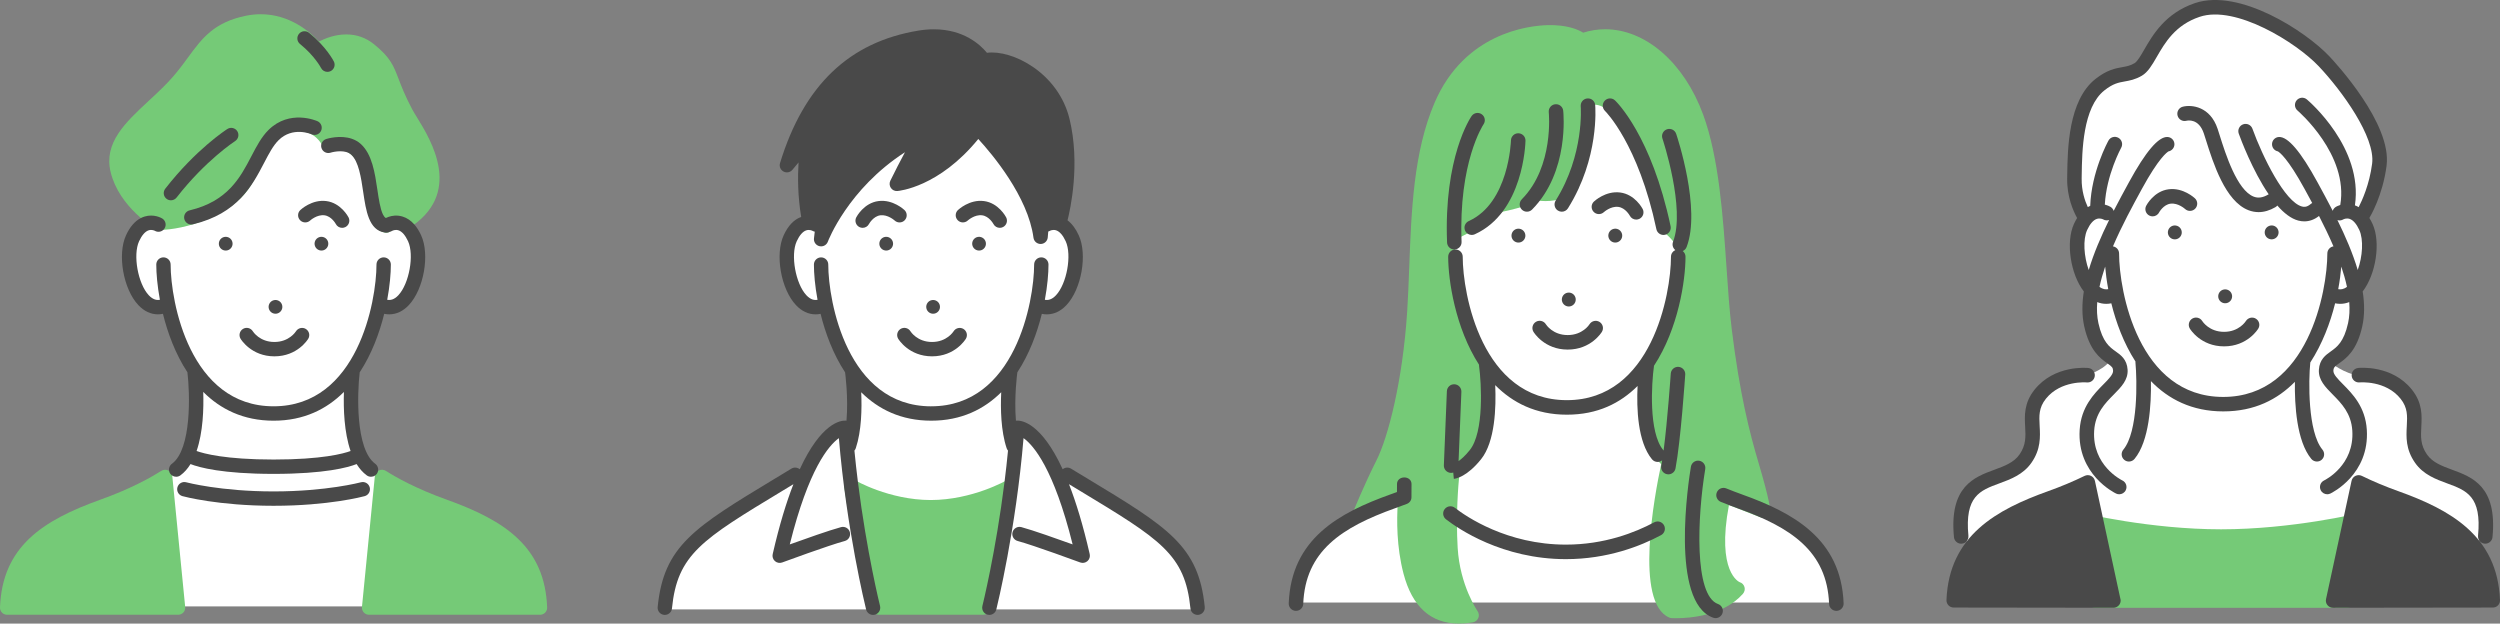 <?xml version="1.0" encoding="UTF-8"?>
<svg id="_レイヤー_2" data-name="レイヤー 2" xmlns="http://www.w3.org/2000/svg" viewBox="0 0 3096.93 772.47">	
  <rect x="0" y="0" width="3096.93" height="772.47" fill="#808080" stroke="none"/>	
  <defs>
    <style>
      .cls-1 {
        fill: none;
      }

      .cls-1, .cls-2, .cls-3, .cls-4 {
        stroke-width: 0px;
      }

      .cls-2 {
        fill: #75ca77;
      }

      .cls-3 {
        fill: #494949;
      }

      .cls-4 {
        fill: #fff;
      }
    </style>
  </defs>
  <g id="_レイヤー_1-2" data-name="レイヤー 1">
    <g>
      <path class="cls-4" d="m218.88,751.16h238.35l21.31-157s-31.87-15.09-39.93-54.04c-8.06-38.95-1.86-79.71-1.86-79.71,0,0,26.05-39.22,32.08-80.27,0,0,31.31,10.78,46.32-39.94,15.01-50.72-31.95-71.89-41.67-74.69,0,0-24.25-105.07-61.6-112.59-37.35-7.52-62.81-3.07-98.55,44.06-35.74,47.14-122.9,78.96-122.9,78.96,0,0-34.99,4.64-30.39,58,4.6,53.36,49.01,46.55,49.01,46.55,0,0,9.87,50.49,33.87,81.12,0,0,9.13,104.46-38.31,129.23l14.28,160.31Z"/>
      <g>
        <path class="cls-2" d="m477.91,288.22c.21.02.42.02.63.02,2.58,0,5.06-1.13,6.75-3.11,1.7-1.98,3.43-2.86,5.6-2.86,2.66,0,4.98,1.28,4.99,1.28,0,0,0,0,0,0,2.86,1.75,6.46,1.73,9.31-.03,69.79-43.23,28.87-109.69,11.39-138.07-2.48-4.03-4.63-7.52-6-10.12-8.85-16.76-13.25-28.25-16.78-37.48-6.37-16.64-10.21-26.69-30.53-43.09-9.97-8.04-21.52-12.12-34.32-12.12-14.06,0-26.48,5.03-33.87,8.84-10.34-11.29-35.58-33.86-72.16-33.86-5.86,0-11.84.6-17.76,1.78-40.22,8.02-55.1,28.34-72.34,51.88-7.14,9.74-14.51,19.82-24.54,30.36-7.77,8.17-16.1,15.89-24.14,23.36-28.75,26.67-55.9,51.86-47.09,88.18,10.59,43.65,54.17,69.41,56.02,70.48,1.38.8,3.11,1.2,4.52,1.2,30.41-.19,86.54-16.58,110.46-51.13,7.49-10.82,12.51-22.09,16.94-32.04,8.73-19.58,15.03-33.73,34.59-38.16,3.55-.81,6.99-1.21,10.23-1.21,20.3,0,28.53,16.22,28.85,16.85,1.57,3.32,5,5.33,8.7,5.07,1.59-.12,3.13-.18,4.61-.18,32.34,0,37.66,27.81,41.26,64.17,3.63,36.68,21.19,39.76,24.68,40.01Z"/>
        <path class="cls-2" d="m553.15,618.88c-38.49-13.78-63.62-28.21-75.17-35.58-2.61-1.66-5.9-1.86-8.67-.51-2.78,1.35-4.66,4.04-4.96,7.12l-15.97,162.01c-.25,2.5.58,4.94,2.26,6.8,1.69,1.86,4.08,2.83,6.59,2.83h211.67c2.42,0,4.73-.89,6.41-2.63,1.68-1.74,2.57-4,2.48-6.41-2.83-74.86-51.87-107.56-124.64-133.62Z"/>
        <path class="cls-2" d="m213.45,589.93c-.31-3.08-2.19-5.78-4.96-7.13-2.78-1.35-6.06-1.17-8.67.5-11.55,7.37-36.68,21.78-75.17,35.56C51.88,644.92,2.84,677.6,0,752.46c-.09,2.42.8,4.72,2.48,6.46,1.68,1.74,3.99,2.63,6.41,2.63h211.67c2.51,0,4.91-.97,6.59-2.83,1.68-1.86,2.51-4.25,2.26-6.75l-15.97-162.04Z"/>
      </g>
      <g>
        <path class="cls-1" d="m338.9,521.13c-37.58,0-65.93-14.39-87.13-35.63.69,20.88-.24,49.99-8.24,73.18,8.84,3.2,35.71,10.58,95.37,10.58s86.63-7.34,95.39-10.56c-8.01-23.19-8.94-52.32-8.25-73.21-21.2,21.25-49.55,35.63-87.13,35.63Z"/>
        <path class="cls-3" d="m521.66,291.43c-2.45-5.31-5.25-9.77-8.4-13.36-4.23-4.85-9.1-8.13-14.55-9.8-7.14-2.2-13.42-1-17.41.39-1.42.49-2.53,1-3.3,1.39-1.34-.7-2.5-2.17-3.53-4.21-3.43-6.75-5.34-19.63-6.95-30.6-3.05-20.66-6.49-44.08-20.5-56.82-3.33-3.03-7.08-5.09-10.96-6.44-14.79-5.19-31.21-.03-32.09.24-2.93.96-5.02,3.28-5.81,6.02-.46,1.63-.47,3.4.09,5.15,1.49,4.66,6.47,7.24,11.17,5.77,4.75-1.5,18.61-3.99,25.62,2.4,9.31,8.48,12.27,28.55,14.88,46.26,3.43,23.31,7,47.4,26.67,50.22.18.03.35.06.51.08.19.03.36.06.54.07.3.03.62.04.92.04s.63-.01.94-.06c.27-.03.53-.06.79-.11.01,0,.03-.01.04-.01.11-.01.23-.04.34-.07.14-.04.27-.07.41-.11.1-.03.2-.07.3-.1.17-.06.34-.13.51-.2.19-.07.36-.14.52-.23.17-.09.34-.17.5-.26,1.04-.19,2.06-.56,3.02-1.13.14-.09,3.66-1.97,7.75-.62,4.31,1.42,8.38,6.11,11.82,13.53,7.83,16.98,1.4,52.63-12.05,66.92-5.32,5.67-10.09,6.29-13.76,5.59,3.22-17.34,4.49-32.7,4.49-43.65,0-4.91-3.98-8.9-8.9-8.9s-8.9,3.99-8.9,8.9c0,45.55-23.42,175.6-127.49,175.6s-127.51-130.05-127.51-175.6c0-4.91-3.98-8.9-8.9-8.9s-8.88,3.99-8.88,8.9c0,10.94,1.26,26.31,4.48,43.65-3.68.7-8.43.07-13.76-5.59-13.45-14.29-19.86-49.94-12.03-66.92,3.42-7.42,7.51-12.12,11.82-13.53,3.96-1.32,7.41.43,7.72.6,3.48,2.03,7.8,1.42,10.6-1.24.56-.53,1.07-1.14,1.49-1.85,2.3-3.85,1.39-8.74-1.99-11.49-.33-.26-.67-.5-1.04-.73-1.02-.62-10.29-5.91-21.82-2.36-1.55.47-3.03,1.07-4.48,1.82-7.47,3.76-13.66,10.92-18.45,21.34-10.99,23.85-3.43,66.71,15.24,86.55,7.11,7.55,15.45,11.43,24.22,11.43,2.06,0,4.15-.21,6.25-.64,5.92,23.95,15.54,49.93,30.34,72.46.01.09.01.16.01.24,3.05,25.31,5.49,94.97-19.26,113.07-2.86,2.07-4.11,5.55-3.5,8.8.23,1.23.72,2.43,1.47,3.5.03.04.06.07.09.11.66.9,1.46,1.63,2.33,2.22,1.46.94,3.15,1.43,4.86,1.43,1.82,0,3.66-.54,5.24-1.7,4.99-3.65,9.13-8.44,12.57-14.02,10.66,4.18,39.37,12.16,102.89,12.16s92.21-7.98,102.87-12.16c3.45,5.58,7.6,10.37,12.59,14.02,1.57,1.16,3.42,1.7,5.24,1.7,1.7,0,3.39-.49,4.85-1.44h.01c.87-.57,1.66-1.32,2.32-2.2.1-.13.19-.27.27-.4.66-1,1.09-2.09,1.29-3.2.62-3.26-.63-6.72-3.49-8.81-24.72-18.07-22.29-87.75-19.27-113.07.01-.09.01-.16.01-.24,14.81-22.55,24.42-48.51,30.36-72.46,2.1.43,4.19.64,6.25.64,8.77,0,17.1-3.88,24.22-11.43,18.67-19.84,26.22-62.72,15.24-86.55Zm-182.75,277.83c-59.67,0-86.53-7.38-95.38-10.57,8-23.19,8.93-52.3,8.24-73.19,21.2,21.24,49.55,35.64,87.14,35.64s65.93-14.39,87.14-35.64c-.7,20.89.24,50.01,8.24,73.2-8.76,3.22-35.36,10.56-95.38,10.56Z"/>
        <path class="cls-3" d="m396.87,293.46c-4.65.73-7.82,5.09-7.1,9.73.73,4.65,5.09,7.82,9.73,7.1,4.65-.73,7.83-5.09,7.09-9.74-.73-4.64-5.09-7.81-9.73-7.09Z"/>
        <path class="cls-3" d="m342.58,388.55c4.65-.73,7.83-5.09,7.09-9.74-.73-4.64-5.09-7.81-9.73-7.09-4.65.73-7.82,5.09-7.1,9.73.73,4.65,5.09,7.82,9.73,7.1Z"/>
        <path class="cls-3" d="m271.2,300.55c-.73,4.65,2.44,9.01,7.09,9.74,4.64.73,9-2.44,9.73-7.1.73-4.64-2.45-9-7.1-9.73-4.64-.73-9,2.44-9.73,7.09Z"/>
        <path class="cls-3" d="m313.25,410.48c-2.53-4.22-8-5.58-12.2-3.07-4.21,2.52-5.59,7.98-3.07,12.2.53.89,13.37,21.81,41.94,21.81s41.41-20.92,41.94-21.81c2.5-4.18,1.15-9.56-3.02-12.11-4.14-2.54-9.61-1.23-12.2,2.9-.34.54-8.49,13.23-26.72,13.23s-26.38-12.69-26.67-13.15Z"/>
        <path class="cls-3" d="m415.94,277.41c1.57,3.07,4.69,4.84,7.92,4.84,1.37,0,2.75-.32,4.05-.98,4.37-2.24,6.1-7.6,3.86-11.97-.38-.73-9.39-17.92-27.63-20.23-17.81-2.25-31.55,10.6-32.12,11.15-3.55,3.36-3.69,8.94-.35,12.51,3.33,3.56,8.95,3.76,12.55.43.08-.08,8.36-7.62,17.69-6.45,8.84,1.12,14.01,10.66,14.03,10.7Z"/>
        <path class="cls-3" d="m206.28,246.26c1.63,1.26,3.55,1.87,5.45,1.87,2.65,0,5.27-1.18,7.03-3.43,35.86-46.11,72.12-69.68,72.48-69.92,4.13-2.65,5.34-8.15,2.69-12.28-2.65-4.14-8.15-5.34-12.29-2.69-1.58,1.01-39.07,25.3-76.93,73.97-3.02,3.88-2.32,9.46,1.56,12.48Z"/>
        <path class="cls-3" d="m234.91,260.58c-4.78,1.14-7.73,5.94-6.59,10.71.97,4.09,4.62,6.83,8.64,6.83.68,0,1.38-.08,2.07-.24,55.29-13.17,73.5-48.07,88.13-76.11,6-11.5,11.19-21.44,17.99-28.15,17.34-17.12,39.92-7.65,40.93-7.21,4.47,1.97,9.71-.03,11.71-4.51,2-4.48,0-9.74-4.49-11.75-1.39-.62-34.51-14.99-60.65,10.82-8.78,8.67-14.84,20.28-21.25,32.58-13.64,26.13-29.09,55.75-76.48,67.04Z"/>
        <path class="cls-3" d="m371.65,54.5c18.15,14.65,25.86,29.34,26.03,29.66,1.57,3.09,4.69,4.88,7.94,4.88,1.34,0,2.71-.31,3.99-.95,4.39-2.21,6.16-7.55,3.95-11.94-.37-.74-9.28-18.18-30.74-35.49-3.83-3.09-9.43-2.48-12.5,1.34-3.08,3.82-2.49,9.42,1.34,12.51Z"/>
        <path class="cls-3" d="m447.08,597.44c-.42.11-42.43,11.32-108.19,11.32s-107.77-11.21-108.19-11.32c-4.74-1.29-9.63,1.51-10.91,6.24-1.29,4.74,1.5,9.62,6.23,10.92,1.79.49,44.53,11.95,112.87,11.95s111.09-11.46,112.87-11.95c4.74-1.29,7.53-6.18,6.23-10.92-1.29-4.74-6.17-7.53-10.92-6.24Z"/>
      </g>
      <path class="cls-4" d="m1024.57,280.24s-40.82-17.69-48.61,27.13c-7.8,44.82,18.54,74.71,47.95,72.99,0,0,11.19,49.17,34.48,82.37,0,0,4.97,72.32-9.91,83.86l-1.49-16.65s-23.7,3.77-50.14,58.2l-16.27,2.68s-46.51,29.07-95.04,60.93c-48.54,31.86-60.3,67.54-61.98,103.13h661.78s-9.87-65.78-52.33-95.32c-42.46-29.53-110.88-71.37-110.88-71.37l-10.89,3.53s-14.15-47.27-51.2-61.79l-7.9,9.8s-4.64-39.67,0-81.81c0,0,18.06-21.81,31.36-77.77,0,0,34.3,12.98,47.81-47.73,13.51-60.71-43.17-59.06-43.17-59.06,0,0-25.52-68.66-76.91-114.75,0,0-46.06,62.7-100.31,68.64l29.94-56.49s-63.87,8.64-116.28,109.5Z"/>
      <path class="cls-2" d="m1256.65,595.18c-2.84-1.92-6.53-2.05-9.5-.31-.42.24-42.28,24.45-94.19,24.56-51.89-.11-93.4-24.31-93.8-24.55-2.96-1.76-6.67-1.67-9.53.26-2.85,1.93-4.34,5.31-3.8,8.71,2.05,13.2,20.51,129.59,35.24,153.54,1.62,2.63,4.49,4.14,7.58,4.14h129.33c3.09,0,5.96-1.51,7.58-4.14,14.73-23.97,32.88-140.32,34.9-153.52.52-3.39-.97-6.77-3.8-8.7Z"/>
      <g>
        <path class="cls-1" d="m1320.15,298.87c-3.43-7.42-7.51-12.12-11.82-13.53-4.09-1.36-7.61.53-7.75.62-.66.4-1.34.69-2.05.9l-.6,7.24c-.37,4.52-4.11,8.04-8.64,8.15-4.49.1-8.44-3.22-9.04-7.72-6.77-50.94-51.07-103.5-68.38-122.34-48.65,59.67-98.08,64.28-100.25,64.46-3.19.26-6.24-1.22-8.04-3.85-1.8-2.63-2.05-6.02-.67-8.9,5.58-11.52,12.25-24.32,18.13-35.33-70.78,45.68-95.28,110.1-95.53,110.81-1.32,3.56-4.69,5.82-8.34,5.82-.7,0-1.39-.09-2.09-.24-4.38-1.06-7.28-5.21-6.75-9.68l.97-8.28c-.96-.19-1.9-.53-2.8-1.04-.31-.17-3.76-1.92-7.73-.6-4.31,1.42-8.4,6.11-11.82,13.53-7.83,16.98-1.42,52.63,12.03,66.92,5.34,5.67,10.09,6.29,13.76,5.59-3.22-17.34-4.48-32.7-4.48-43.65,0-4.91,3.98-8.9,8.88-8.9s8.9,3.99,8.9,8.9c0,45.55,23.43,175.6,127.51,175.6s127.51-130.05,127.51-175.6c0-4.91,3.98-8.9,8.88-8.9s8.9,3.99,8.9,8.9c0,10.94-1.27,26.31-4.49,43.65,3.68.7,8.44.07,13.76-5.59,13.45-14.29,19.87-49.94,12.05-66.92Zm-165.56,72.86c4.65-.73,9,2.43,9.73,7.08.74,4.65-2.45,9.01-7.08,9.74-4.65.73-9.01-2.45-9.74-7.1-.72-4.65,2.46-9,7.1-9.73Zm-48.37-68.54c-.73,4.65-5.08,7.83-9.73,7.1s-7.83-5.08-7.1-9.74c.73-4.64,5.09-7.81,9.73-7.08,4.65.73,7.82,5.08,7.1,9.73Zm-15.68-36.48c-8.76,1.1-13.99,10.6-14.03,10.69-1.57,3.08-4.69,4.85-7.93,4.85-1.36,0-2.75-.31-4.05-.99-4.38-2.25-6.09-7.6-3.86-11.97.39-.73,9.4-17.92,27.64-20.23,17.78-2.25,31.54,10.6,32.12,11.16,3.56,3.38,3.72,9,.33,12.56-3.36,3.56-8.97,3.71-12.53.37-.24-.21-8.48-7.6-17.68-6.44Zm105.96,152.9c-.53.89-13.38,21.82-41.93,21.82s-41.41-20.93-41.94-21.82c-2.52-4.22-1.14-9.67,3.06-12.2,4.21-2.52,9.67-1.14,12.2,3.08.29.46,8.45,13.15,26.68,13.15s26.38-12.69,26.71-13.22c2.6-4.13,8.07-5.45,12.22-2.92,4.16,2.55,5.51,7.93,3,12.12Zm17.64-109.32c-4.64.73-9-2.45-9.73-7.1-.73-4.65,2.45-9,7.1-9.73,4.65-.73,9,2.45,9.73,7.08.73,4.66-2.45,9.01-7.1,9.74Zm28.41-29.03c-1.3.67-2.69.99-4.05.99-3.23,0-6.35-1.77-7.93-4.85-.03-.03-5.19-9.57-14.03-10.69-9.31-1.17-17.61,6.37-17.7,6.44-3.59,3.32-9.21,3.13-12.55-.43-3.33-3.58-3.2-9.14.34-12.5.59-.56,14.33-13.4,32.13-11.16,18.24,2.3,27.25,19.5,27.62,20.23,2.25,4.38.51,9.73-3.85,11.97Z"/>
        <path class="cls-3" d="m1211.52,293.46c-4.65.73-7.82,5.09-7.1,9.73.73,4.65,5.09,7.82,9.73,7.1,4.65-.73,7.83-5.09,7.09-9.74-.73-4.64-5.09-7.81-9.73-7.09Z"/>
        <path class="cls-3" d="m1157.23,388.55c4.65-.73,7.83-5.09,7.09-9.74-.73-4.64-5.09-7.81-9.73-7.09-4.65.73-7.82,5.09-7.1,9.73.73,4.65,5.09,7.82,9.73,7.1Z"/>
        <path class="cls-3" d="m1099.13,293.46c-4.64-.73-9,2.44-9.73,7.09-.73,4.65,2.44,9.01,7.09,9.74,4.64.73,9-2.44,9.73-7.1.73-4.64-2.45-9-7.1-9.73Z"/>
        <path class="cls-3" d="m1193.5,407.5c-4.14-2.54-9.61-1.23-12.2,2.9-.34.54-8.49,13.23-26.72,13.23s-26.38-12.69-26.67-13.15c-2.53-4.22-7.99-5.58-12.2-3.07-4.21,2.52-5.59,7.98-3.07,12.2.53.89,13.37,21.81,41.94,21.81s41.41-20.92,41.94-21.81c2.5-4.18,1.15-9.56-3.02-12.11Z"/>
        <path class="cls-3" d="m1218.78,249.06c-17.8-2.25-31.54,10.6-32.12,11.15-3.55,3.36-3.69,8.94-.35,12.51,3.33,3.56,8.95,3.76,12.55.43.08-.08,8.38-7.62,17.69-6.45,8.84,1.12,14.01,10.66,14.03,10.7,1.57,3.07,4.69,4.84,7.92,4.84,1.37,0,2.75-.32,4.05-.98,4.37-2.24,6.1-7.6,3.86-11.97-.38-.73-9.39-17.92-27.63-20.23Z"/>
        <path class="cls-3" d="m1120.77,272.78c3.38-3.56,3.23-9.19-.33-12.57-.58-.55-14.34-13.4-32.12-11.15-18.24,2.31-27.25,19.5-27.63,20.23-2.24,4.37-.51,9.73,3.86,11.97,1.3.67,2.69.98,4.05.98,3.23,0,6.35-1.77,7.92-4.84.05-.1,5.29-9.59,14.03-10.7,9.2-1.16,17.45,6.23,17.69,6.44,3.56,3.34,9.17,3.19,12.54-.36Z"/>
        <path class="cls-3" d="m1492.41,751.96c-7.51-75.86-45.18-98.61-145.82-159.42-6.35-3.83-12.98-7.84-19.87-12.02-3.33-2.03-7.47-1.59-10.31.79-26.52-57.57-50.68-60.56-56.76-60.28-.39.01-.76.06-1.13.13-2.46-29.04,1.65-59.11,1.7-59.51.01-.14.01-.27.03-.41,14.81-22.53,24.42-48.5,30.36-72.46,2.1.43,4.19.64,6.25.64,8.77,0,17.11-3.88,24.22-11.43,18.67-19.84,26.22-62.72,15.24-86.55-3.79-8.23-8.44-14.39-13.89-18.5,3.38-13.28,16.01-69.8,2.5-125.52-13.91-57.41-71.21-86.19-102.31-82-7.98-9.74-28.54-29.13-65.81-29.13-6.11,0-12.47.53-18.93,1.59-85.95,14.08-142.07,67.77-171.6,164.16-1.24,4.05.54,8.41,4.28,10.43,3.72,2.02,8.35,1.13,11.06-2.13l7.6-9.11c-1.1,17.74-1.06,41.67,3.28,67.48-8.91,3.2-16.21,10.83-21.69,22.73-10.99,23.85-3.43,66.71,15.24,86.55,7.11,7.55,15.45,11.43,24.22,11.43,2.06,0,4.15-.21,6.25-.64,5.92,23.96,15.55,49.93,30.36,72.47,0,.13.01.26.03.4.06.4,4.16,30.47,1.7,59.51-.37-.07-.74-.11-1.13-.13-6.07-.27-30.24,2.73-56.76,60.28-2.85-2.37-7-2.82-10.33-.79-6.88,4.18-13.5,8.18-19.86,12.02-100.64,60.81-138.31,83.56-145.82,159.42-.49,4.89,3.09,9.24,7.97,9.73.3.03.6.04.89.04,4.13,0,7.73-2.85,8.65-6.85.09-.37.14-.76.19-1.16,6.64-67.01,36.94-85.3,137.32-145.96,4.25-2.56,8.64-5.22,13.13-7.94-8.64,22.13-17.37,50.43-25.66,86.62-.73,3.19.34,6.52,2.8,8.67,2.45,2.16,5.88,2.79,8.94,1.67.57-.21,57.69-21.27,77.57-26.61,4.74-1.27,7.55-6.15,6.28-10.89-1.27-4.75-6.14-7.57-10.9-6.29-14.11,3.79-44.78,14.65-63.53,21.42,23.35-93.67,48.34-122.7,60.83-131.65,9.44,113.11,32.7,208.05,33.7,212.12.01.07.03.11.03.13,1.02,4.03,4.64,6.72,8.63,6.72.72,0,1.44-.09,2.16-.26.56-.14,1.09-.33,1.59-.57,2.52-1.16,4.31-3.42,4.91-6.02.33-1.34.33-2.76-.03-4.19-.2-.82-16.51-66.55-27.44-153.89-1.56-12.47-3.02-25.38-4.29-38.6.73-.86,1.32-1.86,1.7-2.99,7.15-21.37,7.64-49.13,6.71-69.3,21.14,21.01,49.38,35.22,86.72,35.22s65.56-14.21,86.72-35.23c-.94,20.19-.46,47.94,6.71,69.31.39,1.13.97,2.13,1.7,2.99-1.26,13.06-2.69,25.81-4.23,38.14-10.93,87.56-27.29,153.53-27.5,154.34-.36,1.43-.36,2.85-.03,4.19.59,2.53,2.29,4.74,4.69,5.92.56.29,1.16.52,1.79.67.73.17,1.46.26,2.17.26,3.98,0,7.61-2.69,8.63-6.72,0-.01.01-.06.03-.13,1-4.08,24.26-99.01,33.7-212.12,12.49,8.96,37.48,37.98,60.81,131.65-18.75-6.77-49.41-17.62-63.52-21.42-4.75-1.26-9.63,1.55-10.9,6.29-1.27,4.74,1.55,9.61,6.28,10.89,19.87,5.34,76.98,26.39,77.56,26.61,3.05,1.12,6.49.49,8.94-1.67,2.46-2.15,3.53-5.48,2.8-8.67-8.3-36.19-17.02-64.49-25.66-86.62,4.49,2.72,8.88,5.38,13.13,7.94,100.38,60.66,130.68,78.95,137.31,145.96.04.4.1.79.2,1.16.93,4.01,4.52,6.85,8.64,6.85.3,0,.6-.01.89-.04,4.89-.49,8.47-4.84,7.98-9.73Zm-338.86-248.62c-104.07,0-127.51-130.05-127.51-175.6,0-4.91-3.98-8.9-8.9-8.9s-8.88,3.99-8.88,8.9c0,10.94,1.26,26.31,4.48,43.65-3.68.7-8.43.07-13.76-5.59-13.45-14.29-19.86-49.94-12.03-66.92,3.42-7.42,7.51-12.12,11.82-13.53,3.96-1.32,7.41.43,7.73.6.9.51,1.85.86,2.8,1.04l-.97,8.28c-.53,4.48,2.37,8.63,6.75,9.68.7.16,1.39.24,2.09.24,3.65,0,7.02-2.26,8.34-5.82.26-.72,24.75-65.13,95.53-110.81-5.88,11.02-12.55,23.82-18.13,35.33-1.37,2.88-1.13,6.27.67,8.9,1.8,2.63,4.85,4.11,8.04,3.85,2.17-.19,51.6-4.79,100.25-64.46,17.31,18.84,61.61,71.4,68.38,122.34.6,4.51,4.55,7.83,9.04,7.72,4.53-.11,8.27-3.63,8.64-8.15l.6-7.24c.7-.21,1.39-.5,2.05-.9.14-.09,3.66-1.97,7.75-.62,4.31,1.42,8.38,6.11,11.82,13.53,7.82,16.98,1.4,52.63-12.05,66.92-5.32,5.67-10.09,6.29-13.76,5.59,3.22-17.34,4.49-32.7,4.49-43.65,0-4.91-3.98-8.9-8.9-8.9s-8.88,3.99-8.88,8.9c0,45.55-23.43,175.6-127.51,175.6Z"/>
      </g>
      <path class="cls-4" d="m2645.15,86.07c23.5-3.25,33.06-74.47,98.91-77.1,65.85-2.63,146.52,68.47,181.31,127.39,34.79,58.92,17.73,83.59,0,135.45,0,0,21.77,45.56-8.16,86.63,0,0,15.47,63.89-31.52,89.82,0,0,19.35,15.73,36.46,16.51,17.11.78,65.23,3.08,66.92,53.93,1.68,50.86,23.3,65.81,57.48,76.33,34.18,10.52,32.15,69.47,32.15,69.47l-15.45,9.89-603.33,5.83s-18.62-2.66-30.45-15.72c0,0-10.31-46.98,26.72-66.91,37.03-19.93,54.12-13.63,58.62-49.62,4.5-35.99,2.06-83.08,71.21-83.38,0,0,24.31-7.75,30.08-21.57,0,0-37.1-20.38-25.11-84.58,0,0-33.44-44.32-7.12-88,0,0-15.85-18.12-14.11-75.89,1.74-57.77,20.62-100.92,75.41-108.5Z"/>
      <path class="cls-2" d="m2931.53,637.68c-2.22-2.09-5.36-2.91-8.3-2.18-.83.2-83.5,20.2-171.81,20.2s-170.98-20.02-171.81-20.21c-2.96-.72-6.09.08-8.3,2.17-2.22,2.09-3.23,5.13-2.69,8.13l18.09,99.83c.78,4.28,4.5,7.28,8.85,7.28h311.71c4.35,0,8.08-3,8.85-7.28l18.09-99.77c.54-3-.47-6.07-2.69-8.16Z"/>
      <g>
        <path class="cls-1" d="m2605.3,271.77c-.33-.17-3.81-1.94-7.82-.61-4.35,1.44-8.49,6.17-11.95,13.7-5.5,11.95-4.03,33.02,1.94,49.62,6.16-20.8,15.33-41.9,25.22-61.96-2.38.8-5.06.61-7.39-.74Z"/>
        <path class="cls-1" d="m2600.8,355.35c4.14,3.13,7.84,3.43,10.83,2.86-1.88-10.15-3.1-19.63-3.8-27.96-2.87,8.47-5.28,16.89-7.03,25.1Z"/>
        <path class="cls-1" d="m2922.62,284.85c-3.47-7.52-7.6-12.26-11.95-13.7-4.14-1.37-7.69.54-7.84.62-2.3,1.39-4.96,1.6-7.31.84,9.87,20.03,19.01,41.09,25.16,61.85,5.98-16.59,7.44-37.67,1.94-49.62Z"/>
        <path class="cls-1" d="m2872.43,82.1c-27.75-29.34-102.89-76.22-147.53-61.23-30.29,10.16-42.93,32.04-53.1,49.63-5.85,10.14-10.92,18.88-18.5,23.33-8.17,4.78-15.09,6.01-21.22,7.1-7.75,1.39-14.45,2.57-25.16,11.06-26.85,21.26-27.67,75.4-28.1,104.49l-.07,4.65c-.27,15.25,3.99,27.71,7.6,35.43.97-.56,1.97-1.07,3-1.52,1.46-42.17,21.73-79.3,22.62-80.91,2.4-4.35,7.88-5.82,12.22-3.43,4.36,2.39,5.95,7.91,3.55,12.27-.31.59-18.4,33.73-20.31,70.54,3.93.97,6.54,2.46,7.05,2.78,1.93,1.16,3.26,2.95,3.91,4.94,6.44-12.53,12.99-24.53,19.05-35.66,20.56-37.67,36.44-56.48,47.7-55.86,4.96.29,8.77,4.52,8.5,9.48-.24,4.21-3.32,7.57-7.27,8.34-1.8,1-12.05,8.04-33.13,46.66-11.14,20.41-24.76,45.36-35.72,71,4.29.67,7.58,4.39,7.58,8.87,0,46.09,23.69,177.66,128.99,177.66s128.98-131.57,128.98-177.66c0-4.48,3.29-8.2,7.6-8.87-5.52-12.89-11.7-25.61-17.9-37.65-5.62,4.43-11.8,6.7-18.24,6.7-2.43,0-4.89-.33-7.38-.97-9.08-2.37-17.87-9.34-26.04-18.64-.66.79-1.46,1.49-2.4,2.03-7.02,4.08-13.99,6.12-20.8,6.12-4.26,0-8.48-.8-12.62-2.4-28.73-11.14-43.62-58.42-52.53-86.66-.99-3.16-1.87-5.98-2.68-8.37-6.31-18.97-20.1-16.09-21.66-15.71-4.79,1.2-9.71-1.72-10.92-6.54-1.22-4.82,1.72-9.71,6.54-10.92,10.83-2.72,33.8-.47,43.12,27.48.82,2.46,1.73,5.38,2.76,8.64,6.88,21.83,21.2,67.28,41.87,75.29,5.54,2.16,11.23,1.36,17.88-2.5.24-.14.49-.27.74-.39-20.17-29.46-34.75-68.67-37.08-75.15-1.69-4.68.73-9.83,5.41-11.52,4.68-1.69,9.83.73,11.52,5.41,12.39,34.3,40.03,90.81,61.43,96.41,2.56.66,6.07.93,10.6-2.99.63-.56,1.32-.99,2.05-1.33-3.25-6.05-6.42-11.86-9.41-17.34-21.07-38.63-31.33-45.66-33.13-46.66-3.95-.77-7.02-4.13-7.25-8.34-.27-4.96,3.52-9.2,8.48-9.48,11.19-.62,27.14,18.2,47.7,55.86,6.07,11.12,12.62,23.12,19.04,35.64.67-1.99,2.02-3.75,3.93-4.91.44-.27,2.4-1.39,5.42-2.32,10.74-62.23-52.29-116.45-52.94-116.99-3.79-3.22-4.26-8.88-1.06-12.69,3.2-3.79,8.87-4.26,12.66-1.07,2.95,2.49,70.01,60,59.5,131.2,1.6.59,3.16,1.33,4.65,2.22,4.12-7.94,13.33-27.97,16.67-53.9,4.22-32.75-37.25-90.08-66.15-120.62Zm-169.82,207.12c-.74,4.71-5.15,7.93-9.84,7.18-4.71-.73-7.93-5.14-7.18-9.86.74-4.69,5.15-7.9,9.84-7.17,4.71.74,7.91,5.15,7.18,9.84Zm110.11-9.84c4.71-.73,9.11,2.47,9.84,7.17.74,4.72-2.47,9.13-7.17,9.86-4.71.74-9.11-2.47-9.86-7.18-.73-4.69,2.49-9.1,7.18-9.84Zm-57.58,79.18c4.69-.74,9.1,2.47,9.84,7.17.74,4.71-2.47,9.11-7.18,9.86-4.69.73-9.1-2.47-9.84-7.18-.73-4.69,2.47-9.11,7.18-9.84Zm-27.01,39.2c.29.47,8.54,13.32,26.98,13.32s26.69-12.85,27.04-13.39c2.62-4.18,8.15-5.51,12.35-2.93,4.21,2.57,5.58,8.01,3.05,12.25-.53.9-13.53,22.07-42.43,22.07s-41.89-21.17-42.43-22.07c-2.55-4.26-1.16-9.79,3.1-12.35,4.25-2.53,9.79-1.16,12.35,3.1Zm-9.07-152.01c3.61,3.42,3.75,9.11.33,12.72-3.4,3.59-9.08,3.75-12.69.37-.23-.23-8.58-7.7-17.9-6.52-8.84,1.12-14.13,10.73-14.19,10.83-1.59,3.1-4.73,4.89-8.01,4.89-1.39,0-2.79-.31-4.09-1-4.42-2.26-6.18-7.68-3.91-12.1.37-.74,9.5-18.14,27.95-20.47,17.98-2.27,31.92,10.73,32.5,11.29Z"/>
        <path class="cls-1" d="m2896.52,358.21c2.99.57,6.69.26,10.83-2.86-1.75-8.22-4.16-16.63-7.03-25.11-.7,8.33-1.92,17.82-3.8,27.97Z"/>
        <path class="cls-3" d="m2970.83,608.4c-15.87-5.69-31.03-12.04-45.05-18.89-2.49-1.21-5.39-1.23-7.88-.02-2.49,1.21-4.28,3.48-4.86,6.18l-31.63,146.49c-.58,2.66.08,5.38,1.8,7.5,1.71,2.11,4.28,3.23,6.99,3.23h.02l197.73-.27c2.44,0,4.78-.89,6.47-2.65,1.69-1.76,2.6-4.14,2.5-6.58-3.09-80.04-62.43-112.18-126.1-134.99Z"/>
        <path class="cls-3" d="m2595.12,595.7c-.58-2.7-2.38-4.99-4.86-6.2-2.49-1.21-5.4-1.21-7.88,0-14.02,6.85-29.18,13.2-45.05,18.88-63.67,22.8-123.01,54.93-126.1,134.97-.09,2.44.81,4.79,2.5,6.55,1.69,1.76,4.03,2.71,6.47,2.71l197.73.27h.06c4.86,0,9.03-3.91,9.03-8.89,0-1.05-.18-1.95-.51-2.89l-31.39-145.42Z"/>
        <path class="cls-3" d="m2812.72,279.38c-4.7.74-7.91,5.15-7.18,9.84.74,4.71,5.15,7.91,9.84,7.18,4.7-.74,7.92-5.15,7.18-9.86-.74-4.7-5.15-7.91-9.84-7.17Z"/>
        <path class="cls-3" d="m2757.8,375.58c4.7-.74,7.92-5.14,7.18-9.85-.74-4.7-5.15-7.91-9.84-7.17-4.7.74-7.91,5.15-7.18,9.84.74,4.71,5.15,7.91,9.84,7.18Z"/>
        <path class="cls-3" d="m2695.43,279.38c-4.7-.74-9.1,2.47-9.84,7.17-.74,4.71,2.47,9.12,7.17,9.86,4.7.73,9.11-2.47,9.85-7.18.73-4.7-2.48-9.11-7.18-9.84Z"/>
        <path class="cls-3" d="m2794.49,394.75c-4.19-2.57-9.72-1.24-12.35,2.94-.34.54-8.59,13.38-27.03,13.38s-26.69-12.84-26.99-13.31c-2.56-4.27-8.09-5.65-12.34-3.1-4.26,2.55-5.65,8.08-3.1,12.34.54.9,13.53,22.06,42.43,22.06s41.89-21.16,42.43-22.06c2.53-4.24,1.16-9.68-3.05-12.25Z"/>
        <path class="cls-3" d="m2719.39,258.46c3.42-3.61,3.27-9.3-.33-12.72-.58-.55-14.52-13.56-32.5-11.28-18.46,2.33-27.57,19.73-27.95,20.47-2.27,4.42-.52,9.84,3.9,12.11,1.31.67,2.72.99,4.1.99,3.27,0,6.42-1.79,8.01-4.89.05-.1,5.35-9.71,14.2-10.83,9.31-1.17,17.65,6.3,17.89,6.52,3.61,3.38,9.27,3.23,12.68-.37Z"/>
        <path class="cls-3" d="m2429.45,673.51c.29,0,.58-.01.87-.04,4.95-.47,8.57-4.87,8.1-9.81-4.7-49.04,14.29-56.02,38.34-64.87,13.81-5.08,29.45-10.83,39.69-25.48,11.76-16.83,10.94-32.11,10.22-45.58-.68-12.64-1.22-22.62,7.77-33.83,18.4-22.95,50.12-20.2,50.66-20.15,4.93.5,9.35-3.08,9.86-8.01.52-4.94-3.07-9.37-8.01-9.89-1.68-.18-41.84-4.01-66.55,26.8-13.29,16.57-12.45,32.23-11.7,46.05.65,12.11,1.21,22.56-7,34.32-7,10.02-18.73,14.33-31.15,18.9-24.98,9.19-56.06,20.62-50.04,83.47.45,4.66,4.36,8.14,8.94,8.14Z"/>
        <path class="cls-3" d="m2956.43,205.01c6.64-51.6-62.97-126.86-70.93-135.29-29.54-31.2-111.25-84.4-166.33-65.92-36.74,12.33-52.52,39.63-62.96,57.69-4.39,7.6-8.53,14.76-12.02,16.79-5.39,3.16-9.74,3.93-15.26,4.92-8.43,1.5-18.91,3.36-33.19,14.66-33.53,26.55-34.43,86.25-34.92,118.32l-.07,4.61c-.41,22.86,7.54,40.67,12.32,49.28-1.37,2.2-2.67,4.61-3.89,7.24-10.44,22.69-4.31,62.4,12.19,83.73-2.35,15.11-2.49,29.71.51,43.27,6.72,30.2,19.9,39.57,28.63,45.76.14.1.27.19.4.29,5.48,3.92,6.49,4.99,6.72,8.77.29,4.59-5.39,10.34-11.97,16.98-11.66,11.8-27.64,27.95-29.43,56.26-3.49,55.23,43.17,78.11,45.15,79.05,1.26.6,2.58.87,3.86.87,3.35,0,6.55-1.87,8.1-5.11,2.16-4.46.27-9.83-4.19-11.99-1.53-.76-37.67-18.81-34.96-61.69,1.37-21.6,13.53-33.89,24.28-44.75,9.2-9.31,17.91-18.11,17.14-30.74-.79-12.76-8.48-18.23-14.68-22.62-7.61-5.42-16.25-11.56-21.47-35.01-1.8-8.14-2.19-16.92-1.47-26.14,3.59,1.43,7.31,2.16,11.13,2.16,2.09,0,4.19-.23,6.32-.66,5.88,23.79,15.36,49.53,29.87,72.03-.01.43-.01.84.01,1.27,2.07,22.5,3.42,85.76-15.01,107.99-3.16,3.83-2.63,9.5,1.19,12.67,1.69,1.39,3.72,2.06,5.74,2.06,2.59,0,5.16-1.1,6.94-3.25,18.37-22.17,20.81-67.65,20.33-96.38,21.59,22.29,50.7,37.51,89.58,37.51s67.25-14.83,88.77-36.67c-.44,28.75,2.15,73.57,20.33,95.53,1.79,2.15,4.35,3.25,6.94,3.25,2.02,0,4.06-.67,5.74-2.06,3.82-3.18,4.29-8.84,1.12-12.67-18.38-22.2-17.3-85.49-15.06-107.99h0c14.83-22.82,24.76-49.07,30.76-73.3,2.12.43,4.26.66,6.35.66,3.82,0,7.57-.73,11.14-2.16.72,9.21.34,18-1.47,26.14-5.21,23.45-13.83,29.58-21.46,35.01-6.19,4.39-13.89,9.86-14.66,22.62-.77,12.63,7.93,21.43,17.14,30.74,10.73,10.86,22.9,23.15,24.26,44.75,2.7,42.87-33.42,60.93-34.93,61.67-4.49,2.13-6.39,7.5-4.25,11.99,1.53,3.23,4.76,5.14,8.13,5.14,1.3,0,2.62-.29,3.86-.89,1.99-.94,48.64-23.82,45.15-79.05-1.79-28.31-17.75-44.46-29.43-56.26-6.58-6.64-12.26-12.39-11.97-16.98.16-2.52.67-3.85,2.62-5.59,1.03-.96,2.47-2.02,4.51-3.46,8.73-6.19,21.92-15.56,28.63-45.76,3.02-13.56,2.88-28.18.53-43.27,16.48-21.34,22.62-61.04,12.17-83.73-1.22-2.65-2.53-5.08-3.93-7.31.06-.09.13-.17.19-.26.67-1.1,16.37-27.07,21.21-64.75Zm-355.64,150.34c1.75-8.21,4.16-16.62,7.02-25.11.7,8.34,1.93,17.81,3.81,27.97-2.99.57-6.68.26-10.83-2.86Zm-13.33-20.89c-5.97-16.59-7.44-37.67-1.93-49.61,3.46-7.52,7.6-12.26,11.95-13.69,4.02-1.33,7.5.43,7.83.6,2.32,1.36,5.01,1.55,7.4.74-9.9,20.07-19.07,41.17-25.23,61.96Zm302.29-73.27c-6.42-12.52-12.98-24.52-19.04-35.64-20.56-37.67-36.51-56.48-47.7-55.86-4.96.29-8.75,4.52-8.48,9.48.23,4.21,3.3,7.57,7.25,8.34,1.8,1,12.06,8.04,33.13,46.66,2.99,5.48,6.17,11.29,9.41,17.34-.73.34-1.42.77-2.05,1.33-4.54,3.92-8.04,3.65-10.6,2.99-21.4-5.59-49.04-62.1-61.43-96.41-1.69-4.68-6.84-7.1-11.52-5.41-4.68,1.69-7.1,6.84-5.41,11.52,2.33,6.48,16.91,45.69,37.08,75.15-.26.11-.5.24-.74.39-6.65,3.86-12.35,4.66-17.88,2.5-20.67-8.01-34.99-53.46-41.87-75.29-1.03-3.26-1.95-6.18-2.76-8.64-9.31-27.95-32.29-30.2-43.12-27.48-4.82,1.2-7.75,6.09-6.54,10.92,1.2,4.82,6.12,7.74,10.92,6.54,1.56-.39,15.35-3.26,21.66,15.71.8,2.39,1.69,5.21,2.68,8.37,8.91,28.24,23.8,75.52,52.53,86.66,4.13,1.6,8.35,2.4,12.62,2.4,6.81,0,13.78-2.05,20.8-6.12.94-.54,1.75-1.24,2.4-2.03,8.17,9.3,16.95,16.27,26.04,18.64,2.49.64,4.95.97,7.38.97,6.44,0,12.62-2.26,18.24-6.7,6.19,12.05,12.37,24.76,17.9,37.65-4.31.67-7.6,4.39-7.6,8.87,0,46.09-23.69,177.66-128.98,177.66s-128.99-131.57-128.99-177.66c0-4.48-3.29-8.2-7.58-8.87,10.96-25.64,24.58-50.58,35.72-71,21.09-38.63,31.33-45.66,33.13-46.66,3.95-.77,7.02-4.13,7.27-8.34.27-4.96-3.53-9.2-8.5-9.48-11.26-.62-27.14,18.2-47.7,55.86-6.07,11.13-12.62,23.13-19.05,35.66-.64-1.99-1.97-3.78-3.91-4.94-.52-.31-3.12-1.8-7.05-2.78,1.92-36.81,20-69.95,20.31-70.54,2.4-4.36.82-9.89-3.55-12.27-4.33-2.39-9.81-.92-12.22,3.43-.89,1.62-21.16,38.74-22.62,80.91-1.03.44-2.03.96-3,1.52-3.61-7.72-7.87-20.19-7.6-35.43l.07-4.65c.43-29.08,1.24-83.23,28.1-104.49,10.72-8.48,17.41-9.67,25.16-11.06,6.12-1.09,13.05-2.32,21.22-7.1,7.58-4.45,12.65-13.19,18.5-23.33,10.17-17.58,22.82-39.47,53.1-49.63,44.65-14.99,119.78,31.89,147.53,61.23,28.9,30.54,70.37,87.88,66.15,120.62-3.33,25.94-12.55,45.96-16.67,53.9-1.49-.89-3.05-1.63-4.65-2.22,10.51-71.2-56.55-128.71-59.5-131.2-3.79-3.19-9.46-2.72-12.66,1.07-3.2,3.81-2.73,9.47,1.06,12.69.66.54,63.69,54.76,52.94,116.99-3.02.93-4.98,2.05-5.42,2.32-1.92,1.16-3.26,2.92-3.93,4.91Zm6.77,97.02c1.89-10.16,3.1-19.64,3.81-27.97,2.88,8.47,5.28,16.88,7.02,25.11-4.13,3.12-7.84,3.43-10.83,2.86Zm-1-85.59c2.36.76,5.01.54,7.31-.84.14-.09,3.69-1.99,7.84-.62,4.35,1.43,8.48,6.17,11.95,13.69,5.51,11.95,4.05,33.02-1.93,49.61-6.15-20.76-15.29-41.82-25.16-61.84Z"/>
        <path class="cls-3" d="m2921.21,455.83c-4.93.52-8.5,4.92-8,9.86.5,4.93,4.88,8.53,9.84,8.04.32-.03,32.2-2.87,50.66,20.15,8.99,11.21,8.45,21.19,7.77,33.83-.72,13.47-1.55,28.75,10.22,45.58,10.24,14.66,25.88,20.41,39.69,25.48,24.05,8.85,43.04,15.83,38.34,64.87-.47,4.94,3.15,9.34,8.1,9.81.29.03.58.04.87.04,4.58,0,8.5-3.49,8.94-8.14,6.02-62.85-25.06-74.28-50.04-83.47-12.42-4.57-24.14-8.88-31.15-18.9-8.21-11.75-7.65-22.21-7-34.32.75-13.82,1.58-29.48-11.7-46.05-24.7-30.81-64.87-26.97-66.55-26.8Z"/>
      </g>
      <path class="cls-4" d="m1607.22,746.43h669.4s8.56-91.83-151.37-136.82c0,0-73.91-41.46-79.86-97.2-5.95-55.74,40.49-111.58,39.14-209.65,0,0-17.91-161.06-117.15-192.55,0,0,1.62,84.38-25.42,122.71,0,0-89.65-3.96-142.47,49.13,0,0-11.8,103.63,40.12,165.18,0,0,14.13,107.58-57.85,129.55-71.98,21.97-96.57,59.43-96.57,59.43,0,0-80.68,33.83-77.98,110.21Z"/>
      <path class="cls-2" d="m2178.68,574.23c-11.51-38.84-23.53-85.9-33.46-166.49-2.74-22.22-4.52-48.06-6.4-75.41-4.42-64.3-9.44-137.19-29.08-190.59-23.57-64.09-71.2-105.5-121.34-105.5-9.22,0-18.34,1.43-27.19,4.25-6.72-4.12-20.65-10.07-44.77-9.32-23.33.73-102.34,9.83-139.35,96.18-25.99,60.64-28.72,133.3-31.35,203.56-.73,19.36-1.42,37.65-2.58,55.5-5.59,85.51-23.55,155.12-37.88,183.6-15.89,31.59-28.32,62.48-28.44,62.79-1.38,3.44-.51,7.37,2.19,9.91,2.7,2.54,6.67,3.16,10.02,1.57l42.44-20.16c-1.27,19.36-1.61,53.23,7.18,86.63,10.78,40.96,33.86,61.72,68.61,61.72,5.35,0,11.11-.5,17.11-1.48,3.06-.5,5.64-2.54,6.85-5.39,1.2-2.86.85-6.13-.93-8.66-.22-.31-21.81-31.51-24.59-78.27-2.4-40.3.81-77.89,1.98-89.61,11.88-9.94,46.27-47.59,34.59-143.15-.18-1.48-.73-2.9-1.59-4.12-.38-.53-37.12-53.57-38.52-144.46l38.38-19.89c.41-.21.8-.45,1.17-.72l19.9-14.53c6.18-1.19,24.58-5.14,45.06-13.59,7.7,1,28.07,1.83,45.82-12,1.61-1.25,2.74-3.01,3.22-4.99.48-1.98,11.39-47.92,12.53-99.98,1.61-.94,4.05-1.93,7.22-1.93s6.37.89,9.88,2.65c15.88,7.96,60.88,78.99,68.89,146.55.3,2.57,1.7,4.88,3.83,6.35,4.82,3.32,15.2,12.22,17.59,19.2.63,8.01,4.53,76.44-37.85,142.97-.73,1.15-1.19,2.44-1.35,3.79-1.19,10.23-10.15,96.33,21.38,123.77-8.38,39.09-33.19,171.32,9.86,189.98.95.41,1.98.66,3.02.73,0,0,2,.13,5.44.13,16.85,0,58.65-2.94,82.82-30.12,2.05-2.3,2.91-5.45,2.07-8.41-.85-2.96-3-5.24-5.96-6.11-.31-.12-29.12-11.98-13.31-95.57l38.83,15.14c2.77,1.08,5.89.72,8.34-.95,2.45-1.68,3.92-4.46,3.92-7.43,0-1.73-.68-12.65-14.17-58.16Z"/>
      <g>
        <path class="cls-3" d="m1999.62,283.37c-4.7.74-7.91,5.15-7.18,9.84.74,4.71,5.15,7.91,9.84,7.18,4.7-.74,7.92-5.15,7.18-9.85-.74-4.7-5.15-7.91-9.84-7.17Z"/>
        <path class="cls-3" d="m1944.7,379.57c4.7-.74,7.92-5.15,7.18-9.85-.74-4.7-5.15-7.91-9.84-7.17-4.7.74-7.91,5.14-7.18,9.84.74,4.71,5.15,7.92,9.84,7.18Z"/>
        <path class="cls-3" d="m1872.48,290.54c-.74,4.71,2.47,9.11,7.17,9.85,4.7.74,9.11-2.47,9.85-7.18.73-4.7-2.48-9.1-7.18-9.84-4.7-.74-9.1,2.47-9.84,7.17Z"/>
        <path class="cls-3" d="m1915.02,401.76c-2.56-4.27-8.09-5.65-12.34-3.1-4.26,2.55-5.65,8.08-3.1,12.34.54.9,13.53,22.06,42.43,22.06s41.89-21.16,42.43-22.06c2.53-4.23,1.16-9.68-3.05-12.25-4.19-2.57-9.72-1.24-12.35,2.94-.34.54-8.59,13.38-27.03,13.38s-26.69-12.84-26.99-13.31Z"/>
        <path class="cls-3" d="m2018.91,267.13c1.59,3.11,4.74,4.89,8.01,4.89,1.38,0,2.78-.32,4.1-.99,4.42-2.27,6.17-7.69,3.9-12.11-.38-.74-9.5-18.13-27.95-20.47-18.02-2.28-31.92,10.73-32.5,11.28-3.59,3.4-3.73,9.04-.35,12.65,3.37,3.61,9.05,3.8,12.69.44.08-.08,8.47-7.71,17.9-6.52,8.94,1.13,14.17,10.78,14.2,10.82Z"/>
        <path class="cls-3" d="m1801.55,309.04c.12,0,.24,0,.36,0,4.96-.19,8.83-4.38,8.64-9.34-3.85-98.82,26.76-145.03,27.21-145.69,2.81-4.08,1.8-9.67-2.27-12.5-4.08-2.84-9.69-1.83-12.52,2.25-1.41,2.03-34.51,50.92-30.39,156.64.19,4.85,4.18,8.65,8.98,8.65Z"/>
        <path class="cls-3" d="m1814.95,285.75c1.5,3.33,4.78,5.3,8.21,5.3,1.24,0,2.5-.26,3.7-.8,60.26-27.21,62.79-112.36,62.87-115.97.11-4.96-3.82-9.07-8.79-9.19-4.88-.11-9.08,3.82-9.2,8.79-.02.77-2.41,77.45-52.29,99.97-4.53,2.05-6.54,7.37-4.5,11.9Z"/>
        <path class="cls-3" d="m1885.14,246.93c-3.5,3.53-3.47,9.23.06,12.72,1.75,1.74,4.04,2.6,6.33,2.6s4.64-.89,6.39-2.67c46.12-46.59,38.87-119.38,38.54-122.46-.53-4.94-4.96-8.52-9.91-7.98-4.94.53-8.52,4.97-7.98,9.91.07.67,6.72,67.29-33.44,107.87Z"/>
        <path class="cls-3" d="m1927.1,248.48c-2.64,4.21-1.37,9.76,2.84,12.4,1.49.93,3.14,1.38,4.77,1.38,2.99,0,5.92-1.5,7.63-4.22,38.94-62.12,33.96-125.26,33.73-127.92-.43-4.95-4.68-8.61-9.74-8.18-4.95.43-8.61,4.79-8.18,9.74.05.59,4.72,59.74-31.05,116.8Z"/>
        <path class="cls-3" d="m2051.88,283.91c.9,4.23,4.63,7.14,8.79,7.14.62,0,1.24-.06,1.87-.2,4.86-1.03,7.97-5.8,6.94-10.66-23.7-112.13-67.04-154.1-68.87-155.83-3.6-3.4-9.26-3.24-12.68.35-3.42,3.59-3.28,9.28.3,12.71.41.39,41.25,40.56,63.65,146.5Z"/>
        <path class="cls-3" d="m2128.26,748.25c-29.93-10.67-25.61-108.19-15.85-167.16.81-4.9-2.51-9.53-7.41-10.34-4.88-.81-9.54,2.5-10.35,7.4-2.84,17.13-26.17,167.9,27.57,187.05,1,.35,2.02.52,3.02.52,3.7,0,7.16-2.29,8.47-5.98,1.67-4.68-.77-9.83-5.45-11.5Z"/>
        <path class="cls-3" d="m2157.72,612.4c-6.53-2.34-13-4.82-19.25-7.37-4.6-1.88-9.85.33-11.73,4.93-1.88,4.6.33,9.85,4.93,11.73,6.49,2.65,13.21,5.22,19.99,7.65,66.71,23.9,111.65,53.23,114.18,118.74.19,4.85,4.18,8.65,8.98,8.65.12,0,.24,0,.36,0,4.97-.19,8.84-4.37,8.64-9.34-3.09-80.04-62.43-112.18-126.1-134.98Z"/>
        <path class="cls-3" d="m2049.16,647.05c-23.53,12.59-61.6,27.61-109.39,27.61-73.05,0-123.73-34.91-137.52-45.61-3.93-3.04-9.57-2.33-12.62,1.6-3.04,3.93-2.33,9.58,1.6,12.62,14.93,11.58,69.78,49.38,148.55,49.38,51.51,0,92.54-16.17,117.88-29.74,4.38-2.35,6.03-7.8,3.69-12.18-2.34-4.38-7.8-6.03-12.18-3.69Z"/>
        <path class="cls-3" d="m2079.29,454.45c-5-.33-9.25,3.41-9.59,8.37-.05.68-3.96,57.72-8.88,95.32-.15-.22-.31-.44-.48-.65-18.26-22.04-14.46-82.53-11.46-103.98.02-.14.02-.28.04-.41,30.17-45.94,39.04-105.95,39.04-135.05,0-2.87-1.35-5.41-3.43-7.06,2.13-.93,3.91-2.68,4.8-5.02,18.05-47.02-11.65-136.37-12.92-140.16-1.59-4.71-6.69-7.24-11.4-5.66-4.71,1.59-7.24,6.69-5.65,11.4.29.86,28.93,86.93,13.17,127.96-1.45,3.77-.19,7.91,2.82,10.29-3.17,1.39-5.39,4.55-5.39,8.24,0,46.09-23.7,177.66-128.99,177.66s-128.99-131.57-128.99-177.66c0-4.97-4.03-9-9-9s-9,4.03-9,9c0,28.82,8.71,88,38.21,133.77-.03.54-.01,1.09.06,1.65,2.88,21.37,6.42,81.73-11.54,104.13-5.45,6.8-10.2,11.02-13.86,13.62l3.48-85.84c.2-4.96-3.66-9.15-8.62-9.35-5.08-.18-9.16,3.66-9.36,8.63l-3.73,91.77c-.2,4.97,3.66,9.15,8.62,9.36.13,0,.25,0,.37,0,.92,0,1.8-.14,2.64-.4l.73,7.82c2.57-.24,16.27-2.54,33.75-24.34,17.36-21.66,18.74-64.14,17.51-91.77,21.51,21.8,50.36,36.61,88.71,36.61s66.25-14.32,87.64-35.54c-1.35,27.82.1,69.36,17.87,90.81,1.78,2.15,4.34,3.26,6.93,3.26,2,0,4.01-.66,5.67-2.02-.38,2.4-.77,4.65-1.16,6.71-.93,4.88,2.28,9.59,7.16,10.52.57.11,1.13.16,1.69.16,4.24,0,8.01-3.01,8.83-7.32,6.4-33.77,11.82-112.88,12.05-116.23.34-4.96-3.41-9.25-8.36-9.59Z"/>
        <path class="cls-3" d="m1739.62,591.44h-.05c-4.95,0-8.97,3.16-9,8.11l-.05,9.91c-2.6.98-5.25,1.96-7.98,2.94-63.67,22.8-123.01,54.94-126.1,134.98-.19,4.97,3.68,9.15,8.64,9.34.12,0,.24,0,.35,0,4.81,0,8.8-3.75,8.98-8.6,2.53-65.51,47.47-94.79,114.18-118.69,4.93-1.76,9.65-3.44,14.17-5.21,3.43-1.35,5.69-4.44,5.71-8.12l.08-16.47c.02-4.97-3.98-8.2-8.95-8.2Z"/>
      </g>
    </g>
  </g>
</svg>